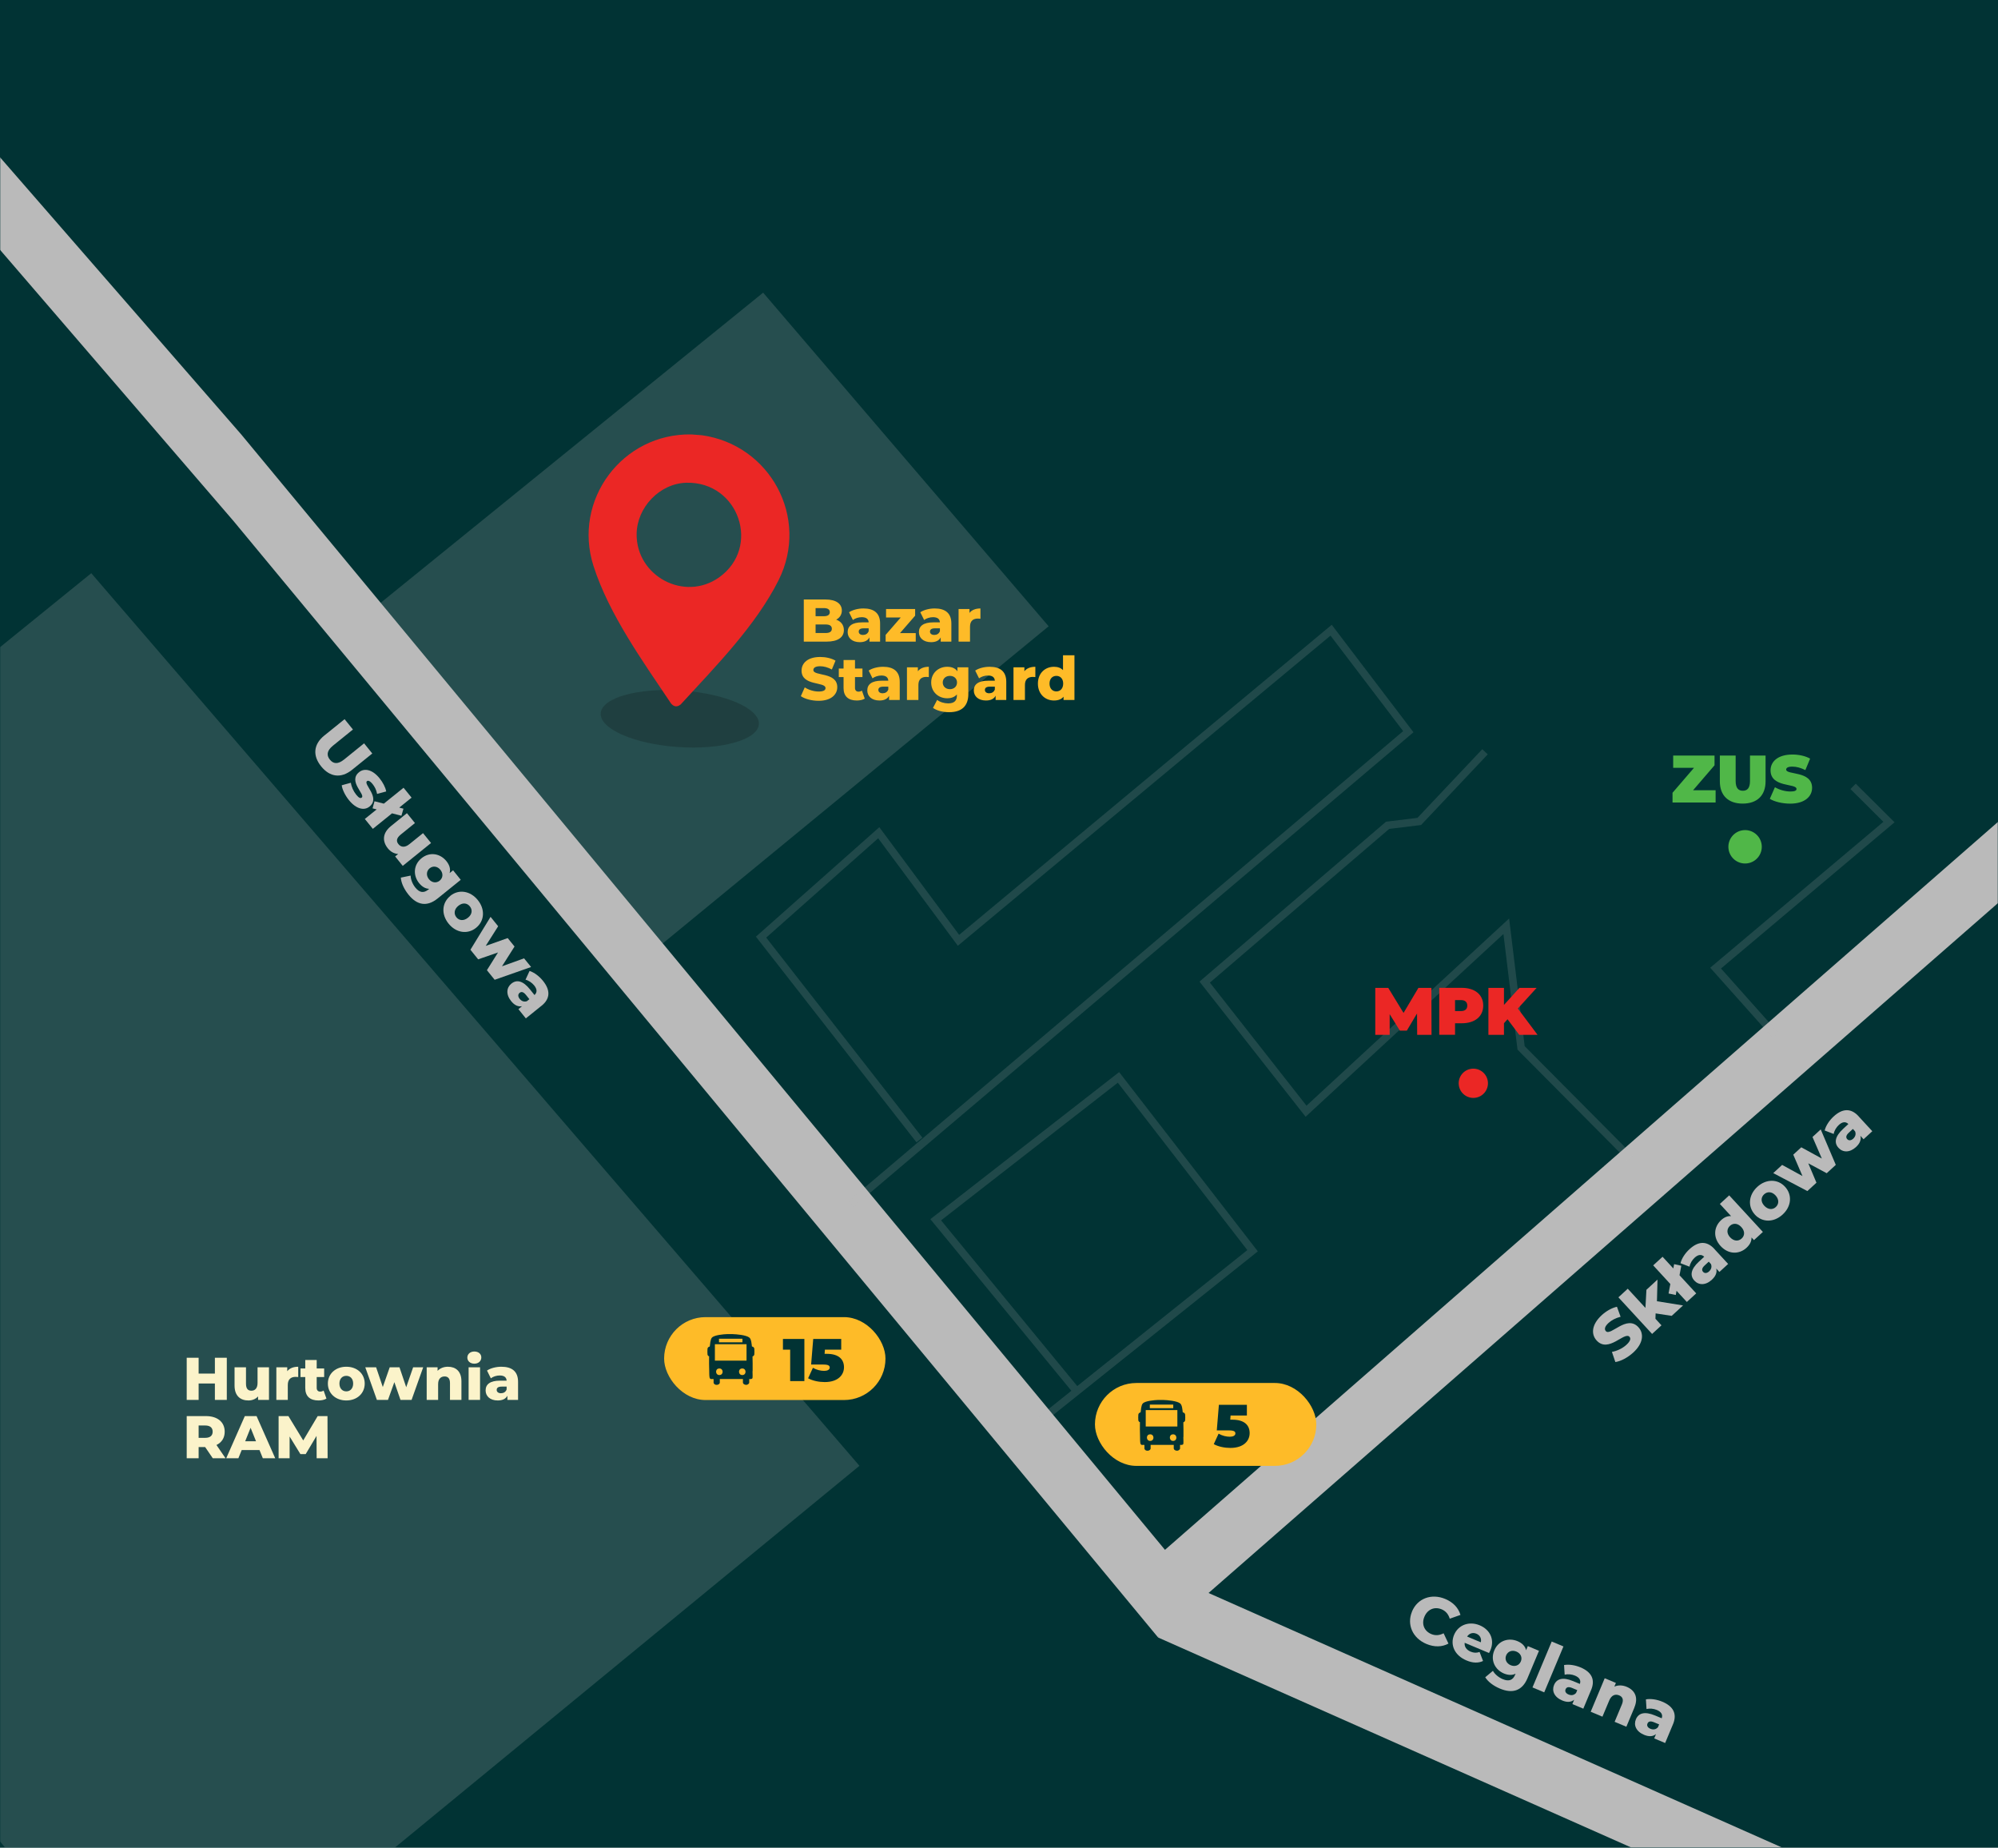 <svg width="1062" height="982" viewBox="0 0 1062 982" fill="none" xmlns="http://www.w3.org/2000/svg">
<rect width="1062" height="982" fill="#013334"/>
<mask id="mask0_32_66" style="mask-type:alpha" maskUnits="userSpaceOnUse" x="0" y="0" width="1062" height="982">
<rect width="1062" height="982" fill="#013334"/>
</mask>
<g mask="url(#mask0_32_66)">
<mask id="mask1_32_66" style="mask-type:alpha" maskUnits="userSpaceOnUse" x="-503" y="-142" width="1888" height="1692">
<rect x="0.073" y="-142" width="1552.8" height="1108.81" transform="rotate(26.939 0.073 -142)" fill="#D9D9D9"/>
</mask>
<g mask="url(#mask1_32_66)">
<path opacity="0.2" d="M192.933 327.977L405.633 155.536L557.389 332.849L338.33 512.841L192.933 327.977Z" fill="#BABABA"/>
<path d="M615.462 870.127L124.169 276.963L-15.989 114.179L-0.28 83.262L128.196 230.858L619.221 823.676L1130.1 377.296L982.691 117.502L1023.98 120.392L1171.51 384.264L615.462 870.127Z" fill="#BABABA"/>
<path d="M628.709 840.541L615.524 870.25L1217.37 1137.34L1230.56 1107.63L628.709 840.541Z" fill="#BABABA"/>
<path d="M928.641 458.848C933.507 458.255 936.971 453.83 936.378 448.964C935.785 444.098 931.359 440.634 926.493 441.227C921.627 441.82 918.163 446.246 918.756 451.112C919.35 455.978 923.775 459.442 928.641 458.848Z" fill="#50B748"/>
<path d="M784.059 583.44C788.322 582.92 791.357 579.043 790.837 574.78C790.318 570.517 786.441 567.483 782.178 568.002C777.915 568.522 774.88 572.399 775.4 576.662C775.919 580.925 779.796 583.959 784.059 583.44Z" fill="#EB2725"/>
<path d="M452.485 639.776L748.563 388.863L707.532 334.925L509.469 499.739L467.087 442.565L404.532 498.046L488.7 605.842" stroke="#BABABA" stroke-opacity="0.17" stroke-width="4" stroke-miterlimit="10"/>
<path d="M553.162 754.75L665.784 664.705L594.509 572.591L497.364 648.257L572.303 739.446" stroke="#BABABA" stroke-opacity="0.17" stroke-width="4" stroke-miterlimit="10"/>
<path d="M866.482 615.287L808.513 556.915L800.633 492.261L694.207 590.568L640.33 521.95L737.549 438.618L754.376 436.567L789.332 399.537" stroke="#BABABA" stroke-opacity="0.17" stroke-width="4" stroke-miterlimit="10"/>
<path d="M943.933 550.43L911.899 514.512L1004.05 436.887L984.985 417.926" stroke="#BABABA" stroke-opacity="0.17" stroke-width="4" stroke-miterlimit="10"/>
<path d="M172.41 390.889L183.158 382.212L187.596 387.702L177.012 396.262C173.686 398.953 173.477 401.411 175.338 403.714C177.199 406.017 179.615 406.306 182.941 403.615L193.525 395.054L197.879 400.452L187.13 409.129C181.337 413.798 175.356 413.034 170.72 407.312C166.083 401.591 166.594 395.585 172.385 390.891L172.41 390.889Z" fill="#BABABA"/>
<path d="M181.636 417.338L186.503 416.002C186.76 418.087 187.882 420.539 189.343 422.354C190.805 424.169 191.63 424.388 192.283 423.871C194.307 422.239 184.842 415.212 190.87 410.369C193.708 408.077 197.964 408.937 201.774 413.66C203.466 415.779 204.911 418.45 205.277 420.625L200.432 421.934C200.066 419.759 199.117 418.044 198.056 416.717C196.625 414.949 195.62 414.697 195.062 415.154C192.993 416.841 202.356 423.854 196.4 428.665C193.632 430.899 189.406 430.086 185.457 425.226C183.395 422.666 181.902 419.523 181.633 417.313L181.636 417.338Z" fill="#BABABA"/>
<path d="M208.388 432.251L198.175 440.499L193.911 435.243L200.218 430.171L198.026 429.609L199.06 425.838L204.01 427.107L214.504 418.656L218.768 423.912L212.208 429.21L214.451 429.791L213.365 433.542L208.416 432.274L208.388 432.251Z" fill="#BABABA"/>
<path d="M229.099 448.038L214.07 460.179L210.03 455.152L211.636 453.862C209.461 453.726 207.567 452.607 206.165 450.887C203.186 447.187 203.128 442.796 207.898 438.957L216.296 432.17L220.561 437.426L213.024 443.524C210.698 445.413 210.51 447.065 211.797 448.646C213.085 450.227 215.112 450.654 217.624 448.621L224.859 442.779L229.124 448.035L229.099 448.038Z" fill="#BABABA"/>
<path d="M244.88 467.606L232.595 477.516C226.918 482.098 221.615 481.066 217.115 475.456C214.794 472.57 213.238 469.282 213.054 466.411L218.274 465.341C218.277 467.401 219.332 469.935 220.764 471.703C223.055 474.541 225.281 474.698 227.654 472.779L228.142 472.379C226.127 472.328 224.312 471.251 222.766 469.344C219.531 465.343 219.648 459.678 224.067 456.1C228.487 452.521 234.024 453.631 237.259 457.632C238.946 459.701 239.561 461.852 238.997 464.018L240.834 462.53L244.875 467.556L244.88 467.606ZM233.692 468.036C235.529 466.547 235.621 464.176 234.103 462.292C232.584 460.407 230.206 459.989 228.391 461.45C226.576 462.911 226.467 465.359 227.985 467.244C229.503 469.129 231.876 469.497 233.716 468.033L233.692 468.036Z" fill="#BABABA"/>
<path d="M239.364 476.091C243.878 472.453 249.979 473.432 253.958 478.339C257.936 483.247 257.592 489.411 253.08 493.074C248.569 496.737 242.45 495.836 238.441 490.881C234.433 485.926 234.83 479.781 239.391 476.114L239.364 476.091ZM248.757 487.724C251.037 485.89 251.204 483.512 249.743 481.696C248.282 479.881 245.913 479.563 243.633 481.397C241.352 483.231 241.143 485.689 242.577 487.481C244.011 489.274 246.429 489.587 248.732 487.726L248.757 487.724Z" fill="#BABABA"/>
<path d="M282.283 513.926L262.931 520.717L258.808 515.623L264.709 506.195L254.167 509.852L250.044 504.758L260.749 487.266L264.787 492.268L258.181 502.695L269.856 498.549L273.491 503.039L266.819 513.548L278.561 509.32L282.31 513.949L282.283 513.926Z" fill="#BABABA"/>
<path d="M287.858 534.503L279.504 541.234L275.551 536.324L277.48 534.751C275.435 535.155 273.488 534.267 271.714 532.081C268.794 528.476 269.213 524.842 271.82 522.749C274.588 520.515 277.941 521.138 281.696 525.816L284.104 528.819C285.556 527.494 285.587 525.783 283.925 523.711C282.752 522.27 280.974 521.064 279.328 520.674L281.479 516.014C283.996 516.82 286.661 518.868 288.579 521.24C292.53 526.125 292.628 530.663 287.86 534.527L287.858 534.503ZM280.08 532.082L281.383 531.023L279.549 528.743C278.175 527.045 277.082 526.927 276.176 527.67C275.27 528.413 275.239 529.622 276.243 530.879C277.187 532.042 278.577 532.633 280.105 532.079L280.08 532.082Z" fill="#BABABA"/>
<path d="M858.614 723.865L856.784 718.469C859.397 718.025 862.385 716.655 864.512 714.696C866.639 712.737 866.935 711.343 866.123 710.441C863.446 707.523 854.966 719.26 848.684 712.44C845.669 709.173 845.887 704.039 851.322 699.007C853.711 696.8 856.67 695.106 859.455 694.481L861.399 699.806C858.775 700.48 856.608 701.609 855.005 703.073C852.833 705.065 852.727 706.529 853.568 707.451C856.15 710.259 864.638 698.571 870.862 705.35C873.815 708.551 873.63 713.731 868.196 718.762C865.167 721.534 861.441 723.486 858.614 723.865Z" fill="#BABABA"/>
<path d="M880.016 698.013L879.918 700.87L883.123 704.358L878.143 708.932L860.231 689.48L865.21 684.906L874.602 695.103L875.123 685.479L881.02 680.039L880.719 691.553L894.591 693.786L888.558 699.326L879.992 698.017L880.016 698.013Z" fill="#BABABA"/>
<path d="M892.698 677.726L901.59 687.374L896.61 691.949L891.137 686.006L890.729 688.231L886.891 687.437L887.837 682.407L878.722 672.492L883.702 667.918L889.423 674.123L889.847 671.845L893.668 672.692L892.722 677.722L892.698 677.726Z" fill="#BABABA"/>
<path d="M911.286 663.841L918.561 671.735L913.909 676L912.226 674.155C912.771 676.168 911.997 678.176 909.939 680.098C906.541 683.237 902.887 683.071 900.614 680.592C898.189 677.96 898.63 674.589 903.012 670.522L905.84 667.911C904.442 666.551 902.704 666.618 900.753 668.42C899.392 669.666 898.292 671.552 898.038 673.193L893.236 671.346C893.865 668.779 895.747 665.974 897.985 663.92C902.587 659.663 907.136 659.271 911.277 663.792L911.286 663.841ZM909.383 671.747L908.261 670.518L906.113 672.506C904.511 673.97 904.473 675.092 905.253 675.949C906.032 676.805 907.269 676.773 908.454 675.684C909.548 674.661 910.045 673.258 909.412 671.768L909.383 671.747Z" fill="#BABABA"/>
<path d="M919.113 635.273L937.026 654.725L932.288 659.081L930.98 657.654C931.064 659.644 930.153 661.447 928.338 663.15C924.456 666.726 918.731 666.76 914.561 662.219C910.391 657.678 910.953 652.028 914.834 648.452C916.478 646.93 918.251 646.173 920.126 646.311L914.158 639.843L919.138 635.269L919.113 635.273ZM925.549 652.11C923.561 649.962 921.173 649.937 919.509 651.488C917.845 653.038 917.622 655.46 919.606 657.583C921.59 659.706 924.015 659.801 925.729 658.242C927.442 656.683 927.566 654.278 925.549 652.11Z" fill="#BABABA"/>
<path d="M932.766 645.48C928.843 641.201 929.42 635.042 934.047 630.782C938.675 626.521 944.873 626.432 948.795 630.711C952.718 634.99 952.24 641.132 947.547 645.455C942.854 649.777 936.692 649.784 932.741 645.485L932.766 645.48ZM943.775 635.342C941.787 633.195 939.398 633.169 937.685 634.729C935.972 636.288 935.799 638.701 937.782 640.824C939.766 642.947 942.241 643.034 943.905 641.483C945.569 639.932 945.763 637.49 943.746 635.322L943.775 635.342Z" fill="#BABABA"/>
<path d="M967.757 600.202L975.782 619.076L970.958 623.522L961.163 618.263L965.499 628.558L960.675 633.005L942.543 623.455L947.256 619.104L958.077 625.026L953.178 613.66L957.433 609.742L968.365 615.721L963.4 604.264L967.786 600.222L967.757 600.202Z" fill="#BABABA"/>
<path d="M987.915 593.302L995.19 601.196L990.538 605.461L988.855 603.616C989.4 605.628 988.625 607.637 986.568 609.559C983.17 612.697 979.516 612.532 977.243 610.052C974.818 607.421 975.259 604.049 979.641 599.983L982.469 597.372C981.071 596.012 979.332 596.079 977.382 597.881C976.021 599.127 974.921 601.013 974.667 602.654L969.865 600.807C970.494 598.24 972.376 595.435 974.614 593.381C979.216 589.124 983.765 588.732 987.906 593.253L987.915 593.302ZM985.987 601.212L984.865 599.983L982.717 601.971C981.115 603.435 981.077 604.557 981.857 605.414C982.636 606.27 983.874 606.238 985.058 605.149C986.152 604.126 986.649 602.723 986.016 601.233L985.987 601.212Z" fill="#BABABA"/>
<path d="M750.524 856.444C753.449 849.438 760.9 846.717 768.2 849.781C772.446 851.556 775.204 854.545 776.287 858.266L770.587 860.271C769.871 857.915 768.481 856.22 766.304 855.302C762.534 853.721 758.793 855.26 757.131 859.191C755.469 863.121 757.008 866.863 760.777 868.443C762.979 869.359 765.145 869.145 767.325 868.023L769.907 873.502C766.506 875.352 762.44 875.47 758.193 873.695C750.893 870.63 747.622 863.422 750.549 856.441L750.524 856.444Z" fill="#BABABA"/>
<path d="M791.473 878.505L778.52 873.081C778.288 875.099 779.402 876.802 781.688 877.783C783.438 878.502 784.799 878.512 786.444 877.959L788.287 882.747C785.787 883.933 782.86 883.887 779.487 882.459C773.144 879.807 770.668 874.164 772.892 868.856C775.117 863.547 780.904 861.431 786.531 863.793C791.787 865.998 794.656 871.14 792.2 877.031C792.003 877.483 791.695 878.05 791.451 878.533L791.473 878.505ZM779.802 869.751L787.102 872.816C787.561 870.796 786.667 869.041 784.731 868.244C782.796 867.447 780.955 868.049 779.805 869.776L779.802 869.751Z" fill="#BABABA"/>
<path d="M818.029 877.311L811.921 891.883C809.091 898.626 803.944 900.21 797.31 897.442C793.887 896.021 790.979 893.856 789.445 891.399L793.537 887.978C794.511 889.774 796.64 891.529 798.761 892.404C802.106 893.81 804.159 892.88 805.331 890.092L805.587 889.507C803.782 890.407 801.683 890.335 799.403 889.404C794.677 887.411 792.075 882.388 794.256 877.135C796.436 871.882 801.853 870.24 806.601 872.205C809.07 873.239 810.649 874.835 811.167 877.014L812.085 874.836L818.032 877.335L818.029 877.311ZM808.37 882.997C809.288 880.819 808.247 878.679 806.017 877.742C803.787 876.805 801.511 877.561 800.59 879.713C799.668 881.866 800.741 884.052 802.971 884.99C805.201 885.927 807.473 885.146 808.367 882.972L808.37 882.997Z" fill="#BABABA"/>
<path d="M824.786 872.404L831.024 875.019L820.799 899.413L814.561 896.798L824.786 872.404Z" fill="#BABABA"/>
<path d="M845.712 898.192L841.579 908.09L835.765 905.65L836.718 903.343C835.117 904.671 832.97 904.832 830.369 903.739C826.094 901.943 824.725 898.558 826.037 895.476C827.424 892.184 830.674 891.158 836.193 893.458L839.749 894.939C840.406 893.095 839.614 891.555 837.145 890.521C835.445 889.796 833.281 889.606 831.67 890.029L831.347 884.905C833.957 884.411 837.274 884.964 840.061 886.135C845.847 888.553 848.092 892.511 845.734 898.164L845.712 898.192ZM837.718 899.77L838.362 898.231L835.655 897.1C833.638 896.263 832.632 896.688 832.161 897.778C831.689 898.868 832.247 899.933 833.734 900.558C835.115 901.145 836.607 900.989 837.693 899.773L837.718 899.77Z" fill="#BABABA"/>
<path d="M868.735 907.5L864.461 917.693L858.224 915.079L862.066 905.895C863.138 903.321 862.473 901.79 860.667 901.028C858.651 900.191 856.583 900.795 855.356 903.741L851.744 912.342L845.506 909.727L852.957 891.918L858.904 894.417L858.082 896.356C860.116 895.478 862.442 895.548 864.672 896.485C868.841 898.244 871.032 901.956 868.707 907.479L868.735 907.5Z" fill="#BABABA"/>
<path d="M889.215 916.44L885.081 926.339L879.268 923.899L880.221 921.592C878.62 922.92 876.473 923.081 873.871 921.988C869.597 920.191 868.228 916.807 869.54 913.725C870.927 910.433 874.177 909.407 879.696 911.707L883.252 913.187C883.909 911.344 883.116 909.804 880.648 908.769C878.948 908.045 876.784 907.855 875.173 908.278L874.85 903.154C877.46 902.66 880.777 903.212 883.564 904.384C889.35 906.802 891.595 910.76 889.237 916.412L889.215 916.44ZM881.243 917.991L881.887 916.452L879.18 915.321C877.163 914.484 876.157 914.909 875.686 915.999C875.214 917.089 875.775 918.179 877.259 918.779C878.64 919.366 880.132 919.21 881.218 917.994L881.243 917.991Z" fill="#BABABA"/>
<ellipse cx="361.328" cy="382.001" rx="42.143" ry="15.051" transform="rotate(3.98 361.328 382.001)" fill="black" fill-opacity="0.18"/>
<path d="M373.127 231.316C409.32 236.437 430.485 275.156 413.833 308.379C401.683 332.62 380.008 354.547 361.83 374.361C359.96 375.847 358.365 375.724 356.744 373.969C341.79 351.627 323.731 326.614 315.463 300.799C304.198 265.727 330.884 230.193 367.493 230.882L373.152 231.318L373.127 231.316ZM364.863 256.558C350.617 256.915 338.55 269.677 338.391 283.783C338.144 306.183 363.766 319.943 382.202 306.869C404.672 290.896 392.774 255.9 364.863 256.558Z" fill="#EB2725"/>
<path d="M911.903 419.977L911.903 426.503L889 426.503L889 421.327L900.401 408.076L889.35 408.076L889.35 401.55L911.327 401.55L911.327 406.726L899.926 419.977L911.903 419.977Z" fill="#50B748"/>
<path d="M914.151 415.277L914.151 401.551L922.552 401.551L922.552 415.027C922.552 418.828 924.002 420.253 926.378 420.253C928.753 420.253 930.178 418.828 930.178 415.027L930.178 401.551L938.454 401.551L938.454 415.277C938.454 422.753 933.954 427.079 926.303 427.079C918.652 427.079 914.151 422.778 914.151 415.277Z" fill="#50B748"/>
<path d="M940.73 424.503L943.43 418.377C945.78 419.777 948.906 420.652 951.656 420.652C954.056 420.652 954.906 420.152 954.906 419.302C954.906 416.177 941.105 418.702 941.105 409.401C941.105 404.776 944.98 401 952.731 401C956.081 401 959.532 401.725 962.132 403.176L959.607 409.276C957.156 408.026 954.831 407.426 952.656 407.426C950.206 407.426 949.406 408.151 949.406 409.001C949.406 412.001 963.182 409.501 963.182 418.702C963.182 423.253 959.307 427.103 951.556 427.103C947.38 427.103 943.18 426.078 940.68 424.528L940.73 424.503Z" fill="#50B748"/>
<path d="M753.277 549.977L753.202 538.601L747.777 547.727L744.076 547.727L738.651 539.001L738.651 549.977L731 549.977L731 525.024L737.901 525.024L746.027 538.326L753.928 525.024L760.828 525.024L760.903 549.977L753.252 549.977L753.277 549.977Z" fill="#EB2725"/>
<path d="M788.381 534.426C788.381 540.202 783.956 543.827 777.005 543.827L773.405 543.827L773.405 549.953L765.004 549.953L765.004 525L777.005 525C783.956 525 788.381 528.626 788.381 534.401L788.381 534.426ZM779.906 534.426C779.906 532.601 778.805 531.501 776.48 531.501L773.405 531.501L773.405 537.352L776.48 537.352C778.805 537.352 779.906 536.251 779.906 534.426Z" fill="#EB2725"/>
<path d="M801.284 541.701L799.409 543.801L799.409 549.977L791.133 549.977L791.133 525.024L799.409 525.024L799.409 534.075L807.61 525.024L816.761 525.024L806.784 536.001L817.261 549.977L807.535 549.977L801.309 541.701L801.284 541.701Z" fill="#EB2725"/>
<path d="M444.456 329.32C446.984 330.216 448.552 332.136 448.552 334.856C448.552 338.728 445.352 341 439.336 341H427.24V318.6H438.696C444.584 318.6 447.464 321 447.464 324.456C447.464 326.6 446.376 328.328 444.456 329.32ZM437.864 323.176H433.512V327.496H437.864C439.976 327.496 441.064 326.76 441.064 325.32C441.064 323.912 439.976 323.176 437.864 323.176ZM438.824 336.424C441 336.424 442.152 335.688 442.152 334.152C442.152 332.616 441 331.88 438.824 331.88H433.512V336.424H438.824ZM458.938 323.368C464.57 323.368 467.802 325.864 467.802 331.368V341H462.138V338.76C461.274 340.424 459.546 341.288 457.018 341.288C452.858 341.288 450.554 338.952 450.554 335.944C450.554 332.744 452.89 330.76 458.266 330.76H461.722C461.626 329 460.442 328.008 458.042 328.008C456.378 328.008 454.522 328.584 453.338 329.512L451.29 325.384C453.274 324.072 456.218 323.368 458.938 323.368ZM458.714 337.448C460.058 337.448 461.242 336.808 461.722 335.432V333.928H459.098C457.146 333.928 456.442 334.632 456.442 335.688C456.442 336.712 457.274 337.448 458.714 337.448ZM478.392 336.456H486.744V341H470.743V337.416L478.776 328.168H470.968V323.656H486.424V327.208L478.392 336.456ZM496.813 323.368C502.445 323.368 505.677 325.864 505.677 331.368V341H500.013V338.76C499.149 340.424 497.421 341.288 494.893 341.288C490.733 341.288 488.429 338.952 488.429 335.944C488.429 332.744 490.765 330.76 496.141 330.76H499.597C499.501 329 498.317 328.008 495.917 328.008C494.253 328.008 492.397 328.584 491.213 329.512L489.165 325.384C491.149 324.072 494.093 323.368 496.813 323.368ZM496.589 337.448C497.933 337.448 499.117 336.808 499.597 335.432V333.928H496.973C495.021 333.928 494.317 334.632 494.317 335.688C494.317 336.712 495.149 337.448 496.589 337.448ZM515.307 325.736C516.555 324.168 518.571 323.368 521.131 323.368V328.84C520.587 328.776 520.203 328.744 519.755 328.744C517.291 328.744 515.595 329.992 515.595 333.032V341H509.515V323.656H515.307V325.736ZM435.112 372.448C431.432 372.448 427.784 371.456 425.672 369.984L427.752 365.312C429.736 366.624 432.552 367.52 435.144 367.52C437.768 367.52 438.792 366.784 438.792 365.696C438.792 362.144 426.056 364.736 426.056 356.416C426.056 352.416 429.32 349.152 435.976 349.152C438.888 349.152 441.896 349.824 444.104 351.104L442.152 355.808C440.008 354.656 437.896 354.08 435.944 354.08C433.288 354.08 432.328 354.976 432.328 356.096C432.328 359.52 445.032 356.96 445.032 365.216C445.032 369.12 441.768 372.448 435.112 372.448ZM458.135 367.04L459.639 371.296C458.583 371.968 457.015 372.288 455.415 372.288C450.967 372.288 448.375 370.112 448.375 365.664V359.84H445.847V355.296H448.375V350.784H454.455V355.296H458.423V359.84H454.455V365.6C454.455 366.88 455.191 367.584 456.279 367.584C456.951 367.584 457.623 367.392 458.135 367.04ZM469.375 354.368C475.007 354.368 478.239 356.864 478.239 362.368V372H472.575V369.76C471.711 371.424 469.983 372.288 467.455 372.288C463.295 372.288 460.991 369.952 460.991 366.944C460.991 363.744 463.327 361.76 468.703 361.76H472.159C472.063 360 470.879 359.008 468.479 359.008C466.815 359.008 464.959 359.584 463.775 360.512L461.727 356.384C463.711 355.072 466.655 354.368 469.375 354.368ZM469.151 368.448C470.495 368.448 471.679 367.808 472.159 366.432V364.928H469.535C467.583 364.928 466.879 365.632 466.879 366.688C466.879 367.712 467.711 368.448 469.151 368.448ZM487.869 356.736C489.117 355.168 491.133 354.368 493.693 354.368V359.84C493.149 359.776 492.765 359.744 492.317 359.744C489.853 359.744 488.157 360.992 488.157 364.032V372H482.077V354.656H487.869V356.736ZM508.91 354.656H514.702V368.832C514.702 375.392 510.99 378.496 504.526 378.496C501.198 378.496 498.03 377.728 495.918 376.224L498.126 371.968C499.566 373.12 501.934 373.824 503.982 373.824C507.246 373.824 508.622 372.352 508.622 369.632V369.056C507.438 370.432 505.678 371.104 503.47 371.104C498.862 371.104 494.958 367.84 494.958 362.72C494.958 357.632 498.862 354.368 503.47 354.368C505.87 354.368 507.726 355.136 508.91 356.768V354.656ZM504.91 366.272C507.086 366.272 508.686 364.832 508.686 362.72C508.686 360.608 507.086 359.2 504.91 359.2C502.734 359.2 501.102 360.608 501.102 362.72C501.102 364.832 502.734 366.272 504.91 366.272ZM526 354.368C531.632 354.368 534.864 356.864 534.864 362.368V372H529.2V369.76C528.336 371.424 526.608 372.288 524.08 372.288C519.92 372.288 517.616 369.952 517.616 366.944C517.616 363.744 519.952 361.76 525.328 361.76H528.784C528.688 360 527.504 359.008 525.104 359.008C523.44 359.008 521.584 359.584 520.4 360.512L518.352 356.384C520.336 355.072 523.28 354.368 526 354.368ZM525.776 368.448C527.12 368.448 528.304 367.808 528.784 366.432V364.928H526.16C524.208 364.928 523.504 365.632 523.504 366.688C523.504 367.712 524.336 368.448 525.776 368.448ZM544.494 356.736C545.742 355.168 547.758 354.368 550.318 354.368V359.84C549.774 359.776 549.39 359.744 548.942 359.744C546.478 359.744 544.782 360.992 544.782 364.032V372H538.702V354.656H544.494V356.736ZM565.023 348.256H571.103V372H565.311V370.272C564.159 371.648 562.463 372.288 560.223 372.288C555.487 372.288 551.679 368.832 551.679 363.296C551.679 357.792 555.487 354.368 560.223 354.368C562.239 354.368 563.871 354.944 565.023 356.16V348.256ZM561.503 367.456C563.551 367.456 565.119 365.952 565.119 363.296C565.119 360.672 563.551 359.2 561.503 359.2C559.423 359.2 557.855 360.672 557.855 363.296C557.855 365.952 559.423 367.456 561.503 367.456Z" fill="#FEBB28"/>
<path opacity="0.2" d="M-311.695 596.666L-131.588 450.649L48.519 304.631L456.83 779.019L85.847 1083.84L-311.695 596.666Z" fill="#BABABA"/>
<path d="M114.219 721.6L120.555 721.6L120.555 744L114.219 744L114.219 735.264L105.579 735.264L105.579 744L99.243 744L99.243 721.6L105.579 721.6L105.579 730.016L114.219 730.016L114.219 721.6ZM136.896 726.656L142.976 726.656L142.976 744L137.184 744L137.184 742.144C135.872 743.584 134.016 744.288 132.032 744.288C127.776 744.288 124.672 741.856 124.672 736.352L124.672 726.656L130.752 726.656L130.752 735.36C130.752 738.048 131.808 739.104 133.632 739.104C135.424 739.104 136.896 737.92 136.896 735.008L136.896 726.656ZM152.684 728.736C153.932 727.168 155.948 726.368 158.508 726.368L158.508 731.84C157.964 731.776 157.58 731.744 157.132 731.744C154.668 731.744 152.972 732.992 152.972 736.032L152.972 744L146.892 744L146.892 726.656L152.684 726.656L152.684 728.736ZM172.013 739.04L173.517 743.296C172.461 743.968 170.893 744.288 169.293 744.288C164.845 744.288 162.253 742.112 162.253 737.664L162.253 731.84L159.725 731.84L159.725 727.296L162.253 727.296L162.253 722.784L168.333 722.784L168.333 727.296L172.301 727.296L172.301 731.84L168.333 731.84L168.333 737.6C168.333 738.88 169.069 739.584 170.157 739.584C170.829 739.584 171.501 739.392 172.013 739.04ZM184.065 744.288C178.401 744.288 174.273 740.544 174.273 735.296C174.273 730.08 178.401 726.368 184.065 726.368C189.793 726.368 193.857 730.08 193.857 735.296C193.857 740.544 189.793 744.288 184.065 744.288ZM184.065 739.456C186.145 739.456 187.713 737.952 187.713 735.296C187.713 732.672 186.145 731.2 184.065 731.2C182.017 731.2 180.417 732.672 180.417 735.296C180.417 737.952 182.017 739.456 184.065 739.456ZM219.597 726.656L224.941 726.656L218.765 744L212.877 744L209.613 734.56L206.221 744L200.333 744L194.157 726.656L199.917 726.656L203.469 737.152L207.149 726.656L212.333 726.656L215.917 737.248L219.597 726.656ZM238.095 726.368C242.159 726.368 245.263 728.704 245.263 734.08L245.263 744L239.183 744L239.183 735.072C239.183 732.576 238.095 731.52 236.335 731.52C234.383 731.52 232.879 732.736 232.879 735.616L232.879 744L226.799 744L226.799 726.656L232.591 726.656L232.591 728.544C233.967 727.104 235.919 726.368 238.095 726.368ZM252.12 724.736C249.88 724.736 248.408 723.328 248.408 721.504C248.408 719.68 249.88 718.272 252.12 718.272C254.36 718.272 255.832 719.584 255.832 721.408C255.832 723.328 254.36 724.736 252.12 724.736ZM249.08 744L249.08 726.656L255.16 726.656L255.16 744L249.08 744ZM266.503 726.368C272.135 726.368 275.367 728.864 275.367 734.368L275.367 744L269.703 744L269.703 741.76C268.839 743.424 267.111 744.288 264.583 744.288C260.423 744.288 258.119 741.952 258.119 738.944C258.119 735.744 260.455 733.76 265.831 733.76L269.287 733.76C269.191 732 268.007 731.008 265.607 731.008C263.943 731.008 262.087 731.584 260.903 732.512L258.855 728.384C260.839 727.072 263.783 726.368 266.503 726.368ZM266.279 740.448C267.623 740.448 268.807 739.808 269.287 738.432L269.287 736.928L266.663 736.928C264.711 736.928 264.007 737.632 264.007 738.688C264.007 739.712 264.839 740.448 266.279 740.448ZM113.099 775L109.035 769.048L105.579 769.048L105.579 775L99.243 775L99.243 752.6L109.483 752.6C115.595 752.6 119.435 755.768 119.435 760.888C119.435 764.184 117.835 766.616 115.051 767.96L119.883 775L113.099 775ZM113.035 760.888C113.035 758.808 111.723 757.592 109.099 757.592L105.579 757.592L105.579 764.152L109.099 764.152C111.723 764.152 113.035 762.936 113.035 760.888ZM139.698 775L137.938 770.648L128.466 770.648L126.706 775L120.242 775L130.13 752.6L136.37 752.6L146.29 775L139.698 775ZM130.322 765.976L136.082 765.976L133.202 758.808L130.322 765.976ZM174.135 775L168.311 775L168.247 763.128L162.487 772.792L159.671 772.792L153.943 763.448L153.943 775L148.087 775L148.087 752.6L153.303 752.6L161.175 765.528L168.855 752.6L174.071 752.6L174.135 775Z" fill="#FBF3CA"/>
</g>
<rect x="582" y="735" width="117.659" height="44.06" rx="22.03" fill="#FEBB28"/>
<path d="M618.297 744.02C620.484 744.087 625.655 744.495 627.333 745.893C628.375 746.755 628.502 749.327 628.674 750.599C629.356 750.71 629.881 751.126 629.948 751.84C630.001 752.479 630.038 754.293 629.933 754.888C629.851 755.356 629.424 755.758 628.989 755.906C629.049 758.426 629.079 760.961 629.049 763.489C629.049 763.637 628.997 763.771 628.989 763.905C628.974 764.901 629.116 766.343 628.989 767.272C628.884 768.016 627.798 767.964 627.236 767.882V769.755C627.236 770.402 626.404 770.922 625.82 770.989C625.04 771.079 623.886 770.603 623.886 769.703V767.889H611.598V769.919C611.598 769.919 611.448 770.253 611.41 770.313C610.833 771.145 609.305 771.235 608.623 770.499C608.571 770.447 608.301 770.001 608.301 769.971V767.971C607.844 767.726 607.117 768.068 606.667 767.852C606.398 767.719 606.18 767.302 606.135 767.012C605.956 765.823 606 764.396 605.963 763.176C605.903 760.909 605.843 758.605 605.903 756.33C605.903 756.189 605.97 756.062 605.963 755.921C605.558 755.728 605.146 755.356 605.064 754.903C604.966 754.308 604.996 752.502 605.049 751.855C605.109 751.163 605.611 750.755 606.27 750.613C606.465 749.364 606.54 746.83 607.424 745.885C608.713 744.495 613.621 744.087 615.479 744.02C616.378 743.99 617.397 743.997 618.297 744.02ZM623.617 746.495H611.171V748.391H623.624V746.495H623.617ZM625.797 749.394H608.99V758.136H625.805V749.394H625.797ZM611.051 762.314C608.9 762.611 609.245 766.068 611.62 765.771C613.816 765.496 613.523 761.972 611.051 762.314ZM623.234 762.314C621.091 762.611 621.436 766.068 623.804 765.771C626.014 765.496 625.7 761.972 623.234 762.314Z" fill="#013334"/>
<path d="M655.08 754.504C661.704 754.504 664.232 757.672 664.232 761.64C664.232 765.64 661.16 769.512 653.992 769.512C650.92 769.512 647.56 768.84 645.16 767.496L647.72 761.928C649.64 763.048 651.816 763.56 653.704 763.56C655.4 763.56 656.648 762.952 656.648 761.8C656.648 760.84 655.976 760.2 653.256 760.2H646.76L647.88 746.6H662.76V752.296H654.088L653.928 754.504H655.08Z" fill="#013334"/>
<rect x="353" y="700" width="117.659" height="44.06" rx="22.03" fill="#FEBB28"/>
<path d="M389.297 709.02C391.484 709.087 396.655 709.495 398.333 710.893C399.375 711.755 399.502 714.327 399.674 715.599C400.356 715.71 400.881 716.126 400.948 716.84C401.001 717.479 401.038 719.293 400.933 719.888C400.851 720.356 400.424 720.758 399.989 720.906C400.049 723.426 400.079 725.961 400.049 728.489C400.049 728.637 399.997 728.771 399.989 728.905C399.974 729.901 400.116 731.343 399.989 732.272C399.884 733.016 398.798 732.964 398.236 732.882V734.755C398.236 735.402 397.404 735.922 396.82 735.989C396.04 736.079 394.886 735.603 394.886 734.703V732.889H382.598V734.919C382.598 734.919 382.448 735.253 382.41 735.313C381.833 736.145 380.305 736.235 379.623 735.499C379.571 735.447 379.301 735.001 379.301 734.971V732.971C378.844 732.726 378.117 733.068 377.667 732.852C377.398 732.719 377.18 732.302 377.135 732.012C376.956 730.823 377 729.396 376.963 728.176C376.903 725.909 376.843 723.605 376.903 721.33C376.903 721.189 376.97 721.062 376.963 720.921C376.558 720.728 376.146 720.356 376.064 719.903C375.966 719.308 375.996 717.502 376.049 716.855C376.109 716.163 376.611 715.755 377.27 715.613C377.465 714.364 377.54 711.83 378.424 710.885C379.713 709.495 384.621 709.087 386.479 709.02C387.378 708.99 388.397 708.997 389.297 709.02ZM394.617 711.495H382.171V713.391H394.624V711.495H394.617ZM396.797 714.394H379.99V723.136H396.805V714.394H396.797ZM382.051 727.314C379.9 727.611 380.245 731.068 382.62 730.771C384.816 730.496 384.523 726.972 382.051 727.314ZM394.234 727.314C392.091 727.611 392.436 731.068 394.804 730.771C397.014 730.496 396.7 726.972 394.234 727.314Z" fill="#013334"/>
<path d="M416.16 711.6H427.552V734H420V717.296H416.16V711.6ZM439.455 719.504C446.079 719.504 448.607 722.672 448.607 726.64C448.607 730.64 445.535 734.512 438.367 734.512C435.295 734.512 431.935 733.84 429.535 732.496L432.095 726.928C434.015 728.048 436.191 728.56 438.079 728.56C439.775 728.56 441.023 727.952 441.023 726.8C441.023 725.84 440.351 725.2 437.631 725.2H431.135L432.255 711.6H447.135V717.296H438.463L438.303 719.504H439.455Z" fill="#013334"/>
</g>
</svg>
